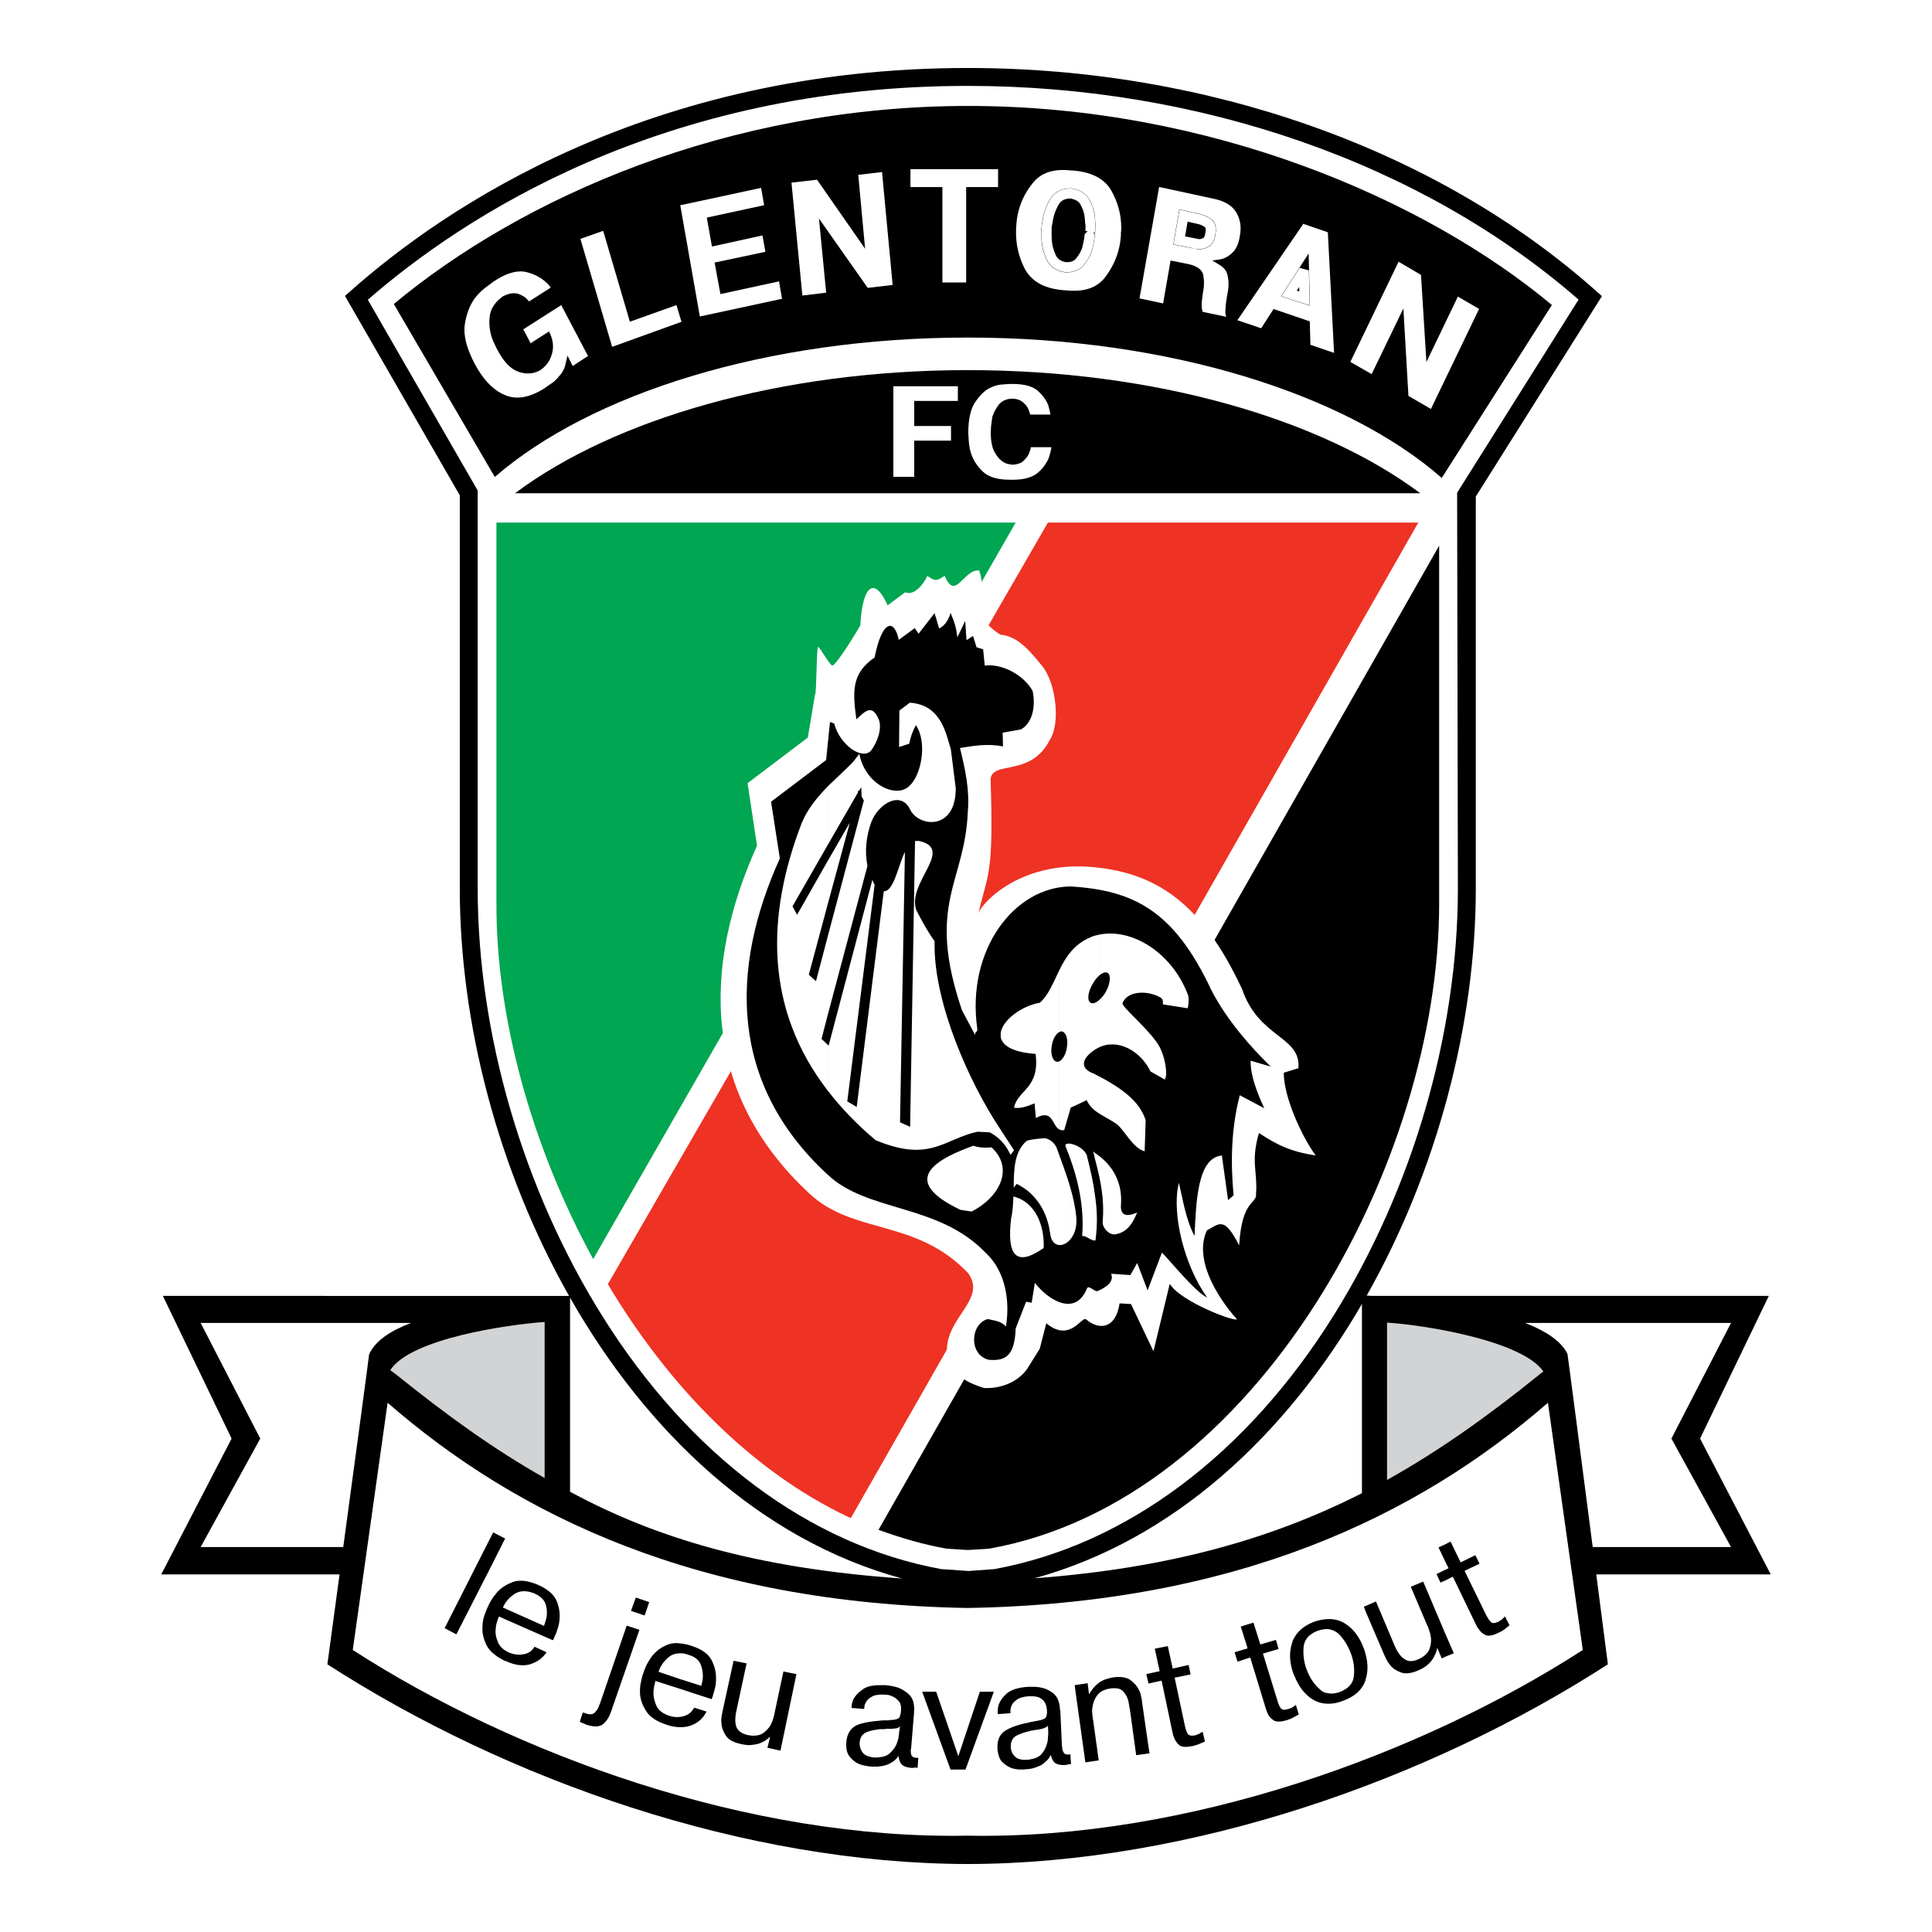 <?xml version="1.0" encoding="utf-8"?>
<!-- Generator: Adobe Illustrator 13.0.0, SVG Export Plug-In . SVG Version: 6.00 Build 14948)  -->
<!DOCTYPE svg PUBLIC "-//W3C//DTD SVG 1.0//EN" "http://www.w3.org/TR/2001/REC-SVG-20010904/DTD/svg10.dtd">
<svg version="1.0" id="Layer_1" xmlns="http://www.w3.org/2000/svg" xmlns:xlink="http://www.w3.org/1999/xlink" x="0px" y="0px"
	 width="192.756px" height="192.756px" viewBox="0 0 192.756 192.756" enable-background="new 0 0 192.756 192.756"
	 xml:space="preserve">
<g>
	<polygon fill-rule="evenodd" clip-rule="evenodd" fill="#FFFFFF" points="0,0 192.756,0 192.756,192.756 0,192.756 0,0 	"/>
	<path fill-rule="evenodd" clip-rule="evenodd" d="M176.669,157.08l-7.052-13.553l6.858-14.234h-39.627
		c-0.168-0.012-0.331-0.023-0.49-0.035c7.029-12.436,10.883-27.104,10.883-40.596c0-0.053,0-38.413,0-39.122
		c0.143-0.229,12.583-19.993,12.583-19.993l-0.565-0.503C143.365,14.897,120.512,6.783,96.557,6.783
		c-31.779,0-52.232,13.947-61.596,22.261l-0.544,0.483c0,0,11.223,19.486,11.457,19.892c0,0.472,0,39.193,0,39.246
		c0,13.503,3.86,28.185,10.901,40.628H16.249l6.857,14.234l-7.02,13.553h17.791c-0.684,5.049-1.215,8.969-1.215,8.969
		c17.94,11.572,41.632,19.891,63.895,19.924c22.229-0.033,45.923-8.352,63.863-19.924c0,0-0.507-3.918-1.162-8.969H176.669
		L176.669,157.08z M56.875,129.471c7.624,13.393,18.943,24.158,33.117,28.016c-14.719-1.021-24.728-4.117-33.117-8.656V129.471
		L56.875,129.471z M103.208,157.465c13.912-3.818,25.071-14.293,32.674-27.369v18.879
		C127.006,153.479,116.786,156.453,103.208,157.465L103.208,157.465z"/>
	<path fill-rule="evenodd" clip-rule="evenodd" fill="#FFFFFF" d="M96.557,8.57c23.24,0,45.393,7.771,60.938,21.323
		c-0.08,0.127-0.012,0.017-12.117,19.267c0,0,0.076,39.449,0.076,39.501c0,14.474-4.522,29.999-12.421,42.624
		c-8.695,13.896-20.711,22.867-33.837,25.266c-0.109,0.008-2.458,0.178-2.575,0.186c-0.118-0.008-2.591-0.18-2.704-0.186
		c-13.125-2.398-25.14-11.369-33.835-25.266c-7.897-12.625-12.421-28.15-12.421-42.622c0-0.052,0-39.723,0-39.723
		S37.389,31.107,36.698,29.907C46.099,21.719,65.95,8.57,96.557,8.57L96.557,8.57z"/>
	<path fill-rule="evenodd" clip-rule="evenodd" d="M94.444,154.514l2.112,0.129l2.112-0.129
		c26.78-4.746,44.948-38.645,44.916-64.352V54.444l-55.934,98.185C89.862,153.439,92.104,154.09,94.444,154.514L94.444,154.514z"/>
	<path fill-rule="evenodd" clip-rule="evenodd" fill="#EE3224" d="M141.504,52.137h-36.952l-43.908,75.986
		c6.012,10.074,14.268,18.654,24.083,23.27c0.065,0.033,0.098,0.033,0.163,0.064L141.504,52.137L141.504,52.137z"/>
	<path fill-rule="evenodd" clip-rule="evenodd" fill="#00A651" d="M101.334,52.137h-4.777H49.529v38.025
		c-0.032,11.311,3.478,24.148,9.653,35.459L101.334,52.137L101.334,52.137z"/>
	<path fill-rule="evenodd" clip-rule="evenodd" d="M141.7,49.212c-9.913-7.41-26.456-12.285-45.144-12.285
		s-35.263,4.875-45.175,12.285H141.7L141.7,49.212z"/>
	<path fill-rule="evenodd" clip-rule="evenodd" d="M154.829,30.427c-12.74-10.628-34.255-19.857-58.208-19.857
		s-44.558,9.133-57.33,19.76l10.075,17.258c9.587-8.32,27.17-13.91,47.19-13.91c20.085,0,37.765,5.656,47.288,14.008L154.829,30.427
		L154.829,30.427z"/>
	<path fill-rule="evenodd" clip-rule="evenodd" fill="#FFFFFF" d="M89.131,38.536c0,0.337,0,8.698,0,9.035c0.298,0,1.99,0,2.08,0
		c0-0.323,0-3.607,0-3.607s3.349,0,3.672,0c0-0.259,0-1.204,0-1.462c-0.323,0-3.672,0-3.672,0v-2.503c0,0,4.026,0,4.355,0
		c0-0.259,0-1.204,0-1.462c-0.338,0-6.256,0-6.256,0S89.22,38.536,89.131,38.536L89.131,38.536z"/>
	<path fill-rule="evenodd" clip-rule="evenodd" fill="#FFFFFF" d="M102.835,44.704c0,0-0.025,0.123-0.027,0.131
		c0,0-0.17,0.478-0.181,0.5c-0.126,0.221-0.29,0.43-0.526,0.665c-0.243,0.209-0.585,0.33-1.059,0.369l-0.327-0.049
		c0,0-0.098-0.021-0.099-0.021c-0.237-0.047-0.438-0.136-0.579-0.25c-0.298-0.187-0.578-0.513-0.811-0.945
		c-0.252-0.467-0.379-1.129-0.379-1.969c0,0,0.033-0.613,0.033-0.618l0,0l0,0l0.115-0.856c0,0,0.018-0.089,0.023-0.11
		c0.13-0.391,0.329-0.769,0.615-1.16c0.301-0.375,0.736-0.584,1.309-0.619c0.462,0,0.84,0.124,1.124,0.368
		c0.263,0.224,0.433,0.441,0.531,0.673c0,0,0.14,0.381,0.141,0.381c0,0,0.036,0.164,0.038,0.17c0.247,0,1.95,0,2.024,0v-0.001
		c0,0-0.062-0.349-0.069-0.376c0,0-0.151-0.574-0.151-0.578c-0.216-0.526-0.583-1.018-1.086-1.458
		c-0.517-0.426-1.343-0.642-2.453-0.642h-0.357c0,0-0.816,0.062-0.83,0.064c-0.354,0.029-0.715,0.144-1.167,0.37
		c-0.491,0.26-0.959,0.729-1.427,1.433c-0.44,0.691-0.655,1.691-0.655,3.056l0.055,0.825l0.01,0.102
		c0.037,0.407,0.108,0.766,0.219,1.097c0.225,0.675,0.613,1.268,1.188,1.812c0.56,0.529,1.458,0.796,2.672,0.796h0.358
		c1.064,0,1.89-0.238,2.449-0.703c0.479-0.419,0.865-0.95,1.083-1.475l0.098-0.341c0,0,0.092-0.321,0.093-0.318
		c0-0.001,0.036-0.229,0.065-0.412c-0.338,0-1.945,0-2.046,0C102.843,44.653,102.835,44.704,102.835,44.704L102.835,44.704z"/>
	<path fill="none" stroke="#FFFFFF" stroke-width="1" stroke-miterlimit="2.613" d="M119.542,21.84
		c0,0-1.075-0.243-1.456-0.33c-0.07,0.405-0.363,2.09-0.43,2.47c0.372,0.073,1.571,0.309,1.571,0.309l0.037,0.01
		c0,0,0.036,0.016,0.036,0.017c0.003,0,0.039,0,0.039,0l0.181,0.031c0,0,0.007,0.002,0.009,0.003
		c0.268,0.027,0.508-0.026,0.776-0.174c0.209-0.093,0.355-0.357,0.437-0.788c0.034-0.172,0.051-0.329,0.051-0.467
		c0-0.288-0.073-0.499-0.219-0.612C120.281,22.076,119.964,21.931,119.542,21.84L119.542,21.84z M108.713,21.584
		c-0.06-0.51-0.238-1.025-0.517-1.489c-0.245-0.41-0.688-0.667-1.314-0.784c-0.739-0.028-1.312,0.245-1.652,0.784
		c-0.383,0.639-0.622,1.326-0.712,2.043l-0.01,0.041l-0.026,0.13c0,0-0.031,0.162-0.034,0.177c-0.009,0.082-0.039,0.353-0.039,0.353
		l0.013-0.083v0.422l-0.007,0.063c0,0,0.002,0.309,0.007,0.359c0,0.693,0.146,1.369,0.435,2.011c0.251,0.585,0.726,0.927,1.45,1.045
		c0.617,0.024,1.063-0.135,1.396-0.494c0.356-0.422,0.62-0.885,0.762-1.337l0.186-0.864c0,0,0.096-0.767,0.096-0.752
		c0.001-0.002,0.032-0.747,0.032-0.747l-0.055-0.795L108.713,21.584L108.713,21.584z M128.613,29.276
		c0.383,0.124,1.13,0.366,1.539,0.498c-0.011-0.464-0.044-1.856-0.067-2.785C129.585,27.766,128.846,28.914,128.613,29.276
		L128.613,29.276z"/>
	<path fill-rule="evenodd" clip-rule="evenodd" fill="#FFFFFF" d="M71.877,29.34l-0.582-3.146c0,0,4.624-0.978,5.071-1.072
		c-0.061-0.334-0.232-1.278-0.297-1.632c-0.473,0.104-5.038,1.105-5.038,1.105l-0.514-2.886c0,0,5.274-1.139,5.721-1.235
		c-0.059-0.337-0.238-1.367-0.301-1.73c-0.495,0.107-7.908,1.701-7.908,1.701s-0.084,0.013-0.16,0.025
		c0.086,0.488,1.867,10.611,1.955,11.107c0.495-0.107,8.039-1.733,8.039-1.733s0.085-0.013,0.161-0.025
		c-0.061-0.354-0.237-1.384-0.3-1.747C77.24,28.178,71.877,29.34,71.877,29.34L71.877,29.34z"/>
	<path fill-rule="evenodd" clip-rule="evenodd" fill="#FFFFFF" d="M62.844,32.097c0,0-2.519-8.57-2.665-9.068
		c-0.412,0.146-2.119,0.754-2.119,0.754s-0.08,0.027-0.152,0.051c0.132,0.45,3.021,10.277,3.166,10.771
		c0.482-0.174,6.767-2.443,6.767-2.443s0.08-0.026,0.151-0.05c-0.099-0.33-0.394-1.318-0.5-1.673
		C67.033,30.604,62.844,32.097,62.844,32.097L62.844,32.097z"/>
	<path fill-rule="evenodd" clip-rule="evenodd" fill="#FFFFFF" d="M85.787,17.426c0,0-0.084,0.007-0.16,0.012
		c0.045,0.485,0.685,7.381,0.685,7.381s-4.626-6.644-4.797-6.889c-0.272,0.031-2.391,0.275-2.391,0.275s-0.084,0.006-0.158,0.012
		c0.047,0.493,1.039,10.774,1.086,11.269c0.42-0.05,2.167-0.26,2.167-0.26s0.105-0.015,0.209-0.03
		c-0.045-0.458-0.721-7.396-0.721-7.396s4.694,6.677,4.865,6.92c0.271-0.032,2.336-0.273,2.336-0.273s0.079-0.013,0.151-0.025
		c-0.043-0.452-1.011-10.763-1.058-11.259C87.581,17.213,85.787,17.426,85.787,17.426L85.787,17.426z"/>
	<path fill-rule="evenodd" clip-rule="evenodd" fill="#FFFFFF" d="M52.211,32.858c0.148,0.281,0.56,1.064,0.731,1.389
		c0.36-0.231,1.836-1.18,1.836-1.18l0.123,0.277c0.291,0.654,0.35,1.303,0.177,1.927c-0.182,0.69-0.555,1.227-1.162,1.654
		c-0.677,0.392-1.428,0.442-2.234,0.149c-0.769-0.279-1.473-1.032-2.094-2.241l-0.074-0.144c0,0-0.25-0.538-0.251-0.539
		c-0.133-0.266-0.241-0.579-0.313-0.901c-0.084-0.361-0.127-0.727-0.127-1.097c0-0.255,0.021-0.512,0.062-0.771
		c0.145-0.691,0.538-1.256,1.269-1.801c0.558-0.298,1.074-0.395,1.511-0.275c0.331,0.12,0.743,0.302,0.997,0.641l-0.091-0.076
		l0.187,0.162c0,0,0.021,0.025,0.033,0.038c0.353-0.225,2.012-1.283,2.012-1.283s0.074-0.053,0.14-0.101
		c-0.017-0.026-0.033-0.055-0.033-0.055l-0.005-0.006c0,0-0.1-0.126-0.113-0.141c-0.532-0.621-1.266-1.064-2.179-1.316
		c-0.868-0.24-1.893,0.002-3.042,0.716l-0.359,0.229l-0.883,0.663c-0.37,0.303-0.706,0.649-0.99,1.018
		c-0.501,0.735-0.817,1.582-0.965,2.588c-0.153,1.045,0.166,2.337,0.949,3.84c0.842,1.621,1.869,2.696,3.055,3.195
		c1.15,0.484,2.432,0.267,3.906-0.653l0.394-0.282l0.399-0.267c0,0,0.167-0.123,0.168-0.123c0.121-0.101,0.355-0.313,0.6-0.634
		c0.137-0.137,0.252-0.307,0.38-0.562c0.113-0.198,0.172-0.438,0.232-0.708l0.159-0.715c0,0,0.428,0.857,0.522,1.044
		c0.351-0.229,1.359-0.887,1.359-0.887s0.088-0.052,0.175-0.102c-0.204-0.387-2.447-4.65-2.677-5.087
		C55.576,30.708,52.287,32.809,52.211,32.858L52.211,32.858z"/>
	<path fill-rule="evenodd" clip-rule="evenodd" fill="#FFFFFF" d="M130.263,22.415c0,0-0.116-0.045-0.229-0.088
		c-0.219,0.318-6.221,9.096-6.581,9.622c0.492,0.166,2.177,0.734,2.177,0.734s0.1,0.033,0.199,0.066
		c0.181-0.282,1.235-1.918,1.235-1.918l3.613,1.229c0,0,0.057,2.033,0.064,2.34c0.296,0.101,2.292,0.784,2.292,0.784
		s0.05,0.015,0.067,0.021c-0.036-0.689-0.604-11.7-0.622-12.031C132.191,23.075,130.263,22.415,130.263,22.415L130.263,22.415z
		 M127.81,29.562l2.296-3.566l0.458-0.711l0.127,5.21L127.81,29.562L127.81,29.562z"/>
	<path fill-rule="evenodd" clip-rule="evenodd" fill="#FFFFFF" d="M122.361,31.759c0,0,0.008,0.04,0.013,0.067
		c-0.008-0.02-0.005-0.044-0.011-0.064L122.361,31.759L122.361,31.759z"/>
	<path fill-rule="evenodd" clip-rule="evenodd" fill="#FFFFFF" d="M121.617,26.396l-0.668-0.409l0.759-0.108
		c0.412-0.058,0.813-0.266,1.199-0.622c0.405-0.346,0.67-0.917,0.792-1.705c0.051-0.262,0.076-0.514,0.076-0.758
		c0-0.599-0.154-1.145-0.463-1.652c-0.42-0.66-1.173-1.102-2.24-1.316l-5.269-1.138c0,0-0.083-0.019-0.156-0.036
		c-0.089,0.503-1.875,10.656-1.957,11.118c0.397,0.084,2.196,0.468,2.196,0.468s0.084,0.019,0.156,0.036
		c0.082-0.475,0.746-4.282,0.746-4.282l1.726,0.345c0.896,0.187,1.412,0.548,1.537,1.093c0.035,0.231,0.07,0.513,0.07,0.828
		c0,0.175-0.012,0.361-0.038,0.554c-0.128,0.764-0.192,1.306-0.192,1.615c0,0.3,0.038,0.512,0.103,0.686
		c0.258,0.055,2.341,0.494,2.342,0.494c-0.037-0.158-0.085-0.314-0.085-0.482c0-0.081,0.005-0.162,0.014-0.243
		c0-0.275,0.048-0.691,0.162-1.397c0-0.038,0.024-0.047,0.032-0.077c0-0.019,0-0.086,0-0.086l0.004-0.04c0,0,0.06-0.327,0.065-0.36
		c0.005-0.053,0.015-0.156,0.015-0.156s0.014-0.125,0.015-0.143c0.007-0.108,0.011-0.213,0.011-0.314
		c0-0.345-0.042-0.65-0.131-0.962C122.323,26.949,122.062,26.647,121.617,26.396L121.617,26.396z M120.538,24.642
		c-0.342,0.189-0.689,0.264-1.037,0.228l-0.127-0.023c0,0-0.039-0.01-0.034-0.01l-0.278-0.06l0.064,0.022l-2.069-0.407l0.563-3.241
		l0.047-0.269l1.987,0.45c0.495,0.106,0.891,0.288,1.242,0.569c0.266,0.206,0.543,0.649,0.356,1.585
		C121.139,24.094,120.892,24.486,120.538,24.642L120.538,24.642z"/>
	<path fill-rule="evenodd" clip-rule="evenodd" fill="#FFFFFF" d="M90.836,16.875c0,0.357,0,1.43,0,1.787c0.438,0,3.186,0,3.186,0
		s0,9.031,0,9.523c0.416,0,2.295,0,2.372,0c0-0.492,0-9.523,0-9.523s2.747,0,3.185,0c0-0.357,0-1.43,0-1.787c-0.49,0-8.58,0-8.58,0
		S90.914,16.875,90.836,16.875L90.836,16.875z"/>
	<path fill-rule="evenodd" clip-rule="evenodd" fill="#FFFFFF" d="M145.452,29.591c-0.224,0.465-3.138,6.527-3.138,6.527
		s-0.524-8.423-0.541-8.69c-0.213-0.125-2.168-1.274-2.237-1.314c-0.227,0.473-4.613,9.586-4.811,9.994
		c0.345,0.197,2.011,1.153,2.011,1.153s0.063,0.04,0.11,0.07c0.233-0.48,3.169-6.553,3.169-6.553s0.49,8.455,0.505,8.724
		c0.217,0.125,2.132,1.235,2.132,1.235s0.062,0.041,0.109,0.07c0.236-0.49,4.612-9.58,4.807-9.984
		C147.229,30.625,145.521,29.631,145.452,29.591L145.452,29.591z"/>
	<path fill-rule="evenodd" clip-rule="evenodd" fill="#FFFFFF" d="M107.296,17.036l-0.464-0.033
		c-1.731-0.186-2.975,0.229-3.801,1.271c-0.856,1.046-1.384,2.249-1.581,3.622l-0.019,0.243l-0.014,0.083
		c0,0-0.019,0.243-0.02,0.264c-0.02,0.243-0.029,0.482-0.029,0.719c0,1.255,0.278,2.426,0.845,3.56
		c0.667,1.271,1.876,1.98,3.696,2.169c0.012,0.001,0.424,0.033,0.424,0.033c1.797,0.186,3.072-0.229,3.894-1.264
		c0.854-1.117,1.358-2.3,1.539-3.58l0.02-0.189l0.014-0.103l0.023-0.239c0,0,0.008-0.056,0.008-0.054v-0.325l0.013-0.071
		c0,0,0.021-0.222,0.021-0.228c0.001-0.06,0.002-0.121,0.002-0.18c0-1.296-0.328-2.535-0.977-3.686
		C110.253,17.897,109.041,17.22,107.296,17.036L107.296,17.036z M109.278,22.903c0,0-0.014,0.309-0.017,0.346l-0.097,0.772
		c0,0-0.204,0.956-0.205,0.959c-0.162,0.52-0.461,1.046-0.87,1.528c-0.447,0.486-1.045,0.705-1.828,0.668h-0.014l-0.015-0.002
		c-0.908-0.145-1.532-0.602-1.854-1.353c-0.318-0.705-0.479-1.452-0.473-2.168l0.002-0.537l-0.008,0.063v-0.422l0.013-0.072
		l0.021-0.253l0.005-0.049l0.028-0.151c0,0,0.033-0.152,0.04-0.186c-0.001,0.01-0.006,0.019-0.006,0.029l0.008-0.038
		c0.102-0.776,0.36-1.52,0.777-2.214c0.442-0.7,1.192-1.066,2.151-1.028c0.809,0.147,1.381,0.495,1.703,1.033
		c0.316,0.526,0.52,1.113,0.589,1.7l0.009,0.088l0.058,0.848L109.278,22.903L109.278,22.903z"/>
	<path fill-rule="evenodd" clip-rule="evenodd" fill="#FFFFFF" d="M41.006,131.99H20.019l5.947,11.537l-5.947,10.822h14.228
		c1.183-8.742,2.593-19.193,2.575-19.207C37.403,133.785,38.967,132.766,41.006,131.99L41.006,131.99z"/>
	<path fill-rule="evenodd" clip-rule="evenodd" fill="#FFFFFF" d="M166.757,143.527l5.947-11.537H152.16
		c2.021,0.785,3.588,1.789,4.224,3.078c0.015-0.012,1.381,10.5,2.521,19.281h13.8L166.757,143.527L166.757,143.527z"/>
	<path fill-rule="evenodd" clip-rule="evenodd" fill="#D1D3D4" d="M138.385,147.654v-15.697c3.704,0.229,13.455,1.789,15.6,4.875
		c-0.26,0.195-0.487,0.357-0.585,0.455C148.524,141.219,143.682,144.697,138.385,147.654L138.385,147.654z"/>
	<path fill-rule="evenodd" clip-rule="evenodd" fill="#FFFFFF" d="M35.196,164.619c16.12,10.4,39.455,18.949,61.36,18.525
		c21.873,0.424,45.24-8.125,61.36-18.525l-3.478-24.666c-13.032,11.342-31.104,20.02-57.883,20.475
		c-26.812-0.455-44.851-9.133-57.883-20.475L35.196,164.619L35.196,164.619z"/>
	<path fill-rule="evenodd" clip-rule="evenodd" d="M144.169,165.303v-2.373l0.878,2.016L144.169,165.303L144.169,165.303z
		 M144.169,157.697l0.78-0.391l2.275,4.713c0.032,0.066,0.098,0.164,0.13,0.26c0.032,0.066,0.098,0.162,0.162,0.229
		c0.163,0.26,0.391,0.486,0.683,0.617c0.293,0.131,0.715,0.064,1.235-0.195c0.064-0.031,0.13-0.031,0.194-0.098
		c0.065-0.031,0.13-0.064,0.163-0.064c0.162-0.098,0.292-0.195,0.422-0.293c0.131-0.098,0.261-0.227,0.391-0.324l-0.455-0.877
		c-0.032,0.031-0.098,0.098-0.162,0.162c-0.065,0.064-0.098,0.098-0.163,0.162c-0.065,0.033-0.13,0.064-0.162,0.098
		c-0.065,0.031-0.098,0.064-0.163,0.098c-0.357,0.162-0.585,0.195-0.747,0.031c-0.163-0.129-0.292-0.355-0.455-0.648l-2.177-4.453
		l1.494-0.715l-0.422-0.846l-1.463,0.715l-1.008-2.078l-0.553,0.291v1.656l0.357,0.717l-0.357,0.162V157.697L144.169,157.697z
		 M144.169,154.09v1.656l-0.649-1.363L144.169,154.09L144.169,154.09z M144.169,156.625v1.072l-0.455,0.195l-0.39-0.846
		L144.169,156.625L144.169,156.625z M144.169,162.93l-2.177-5.135l-1.235,0.52l1.658,3.9c0.032,0,0.032,0,0.032,0.033
		c0.032,0.098,0.097,0.26,0.162,0.486c0.098,0.229,0.13,0.455,0.162,0.748c0.032,0.357-0.032,0.748-0.194,1.137
		c-0.162,0.359-0.521,0.684-1.105,0.943c-0.553,0.227-0.975,0.227-1.332-0.031c-0.391-0.229-0.715-0.684-1.008-1.367l-1.853-4.387
		l-1.04,0.455v0.521l1.853,4.32c0.064,0.131,0.131,0.293,0.228,0.488c0.098,0.195,0.228,0.391,0.391,0.586
		c0.259,0.324,0.616,0.553,1.072,0.715c0.422,0.162,1.007,0.098,1.689-0.195c0.163-0.066,0.357-0.164,0.585-0.293
		c0.26-0.162,0.487-0.357,0.715-0.617c0.131-0.162,0.26-0.357,0.358-0.586c0.129-0.193,0.194-0.455,0.259-0.715h0.033l0.423,1.008
		l0.324-0.162V162.93L144.169,162.93z M136.239,167.578v-2.568C136.499,165.953,136.499,166.797,136.239,167.578L136.239,167.578z
		 M136.239,160.232v0.521l-0.162-0.457L136.239,160.232L136.239,160.232z M136.239,165.01v2.568c0,0.033,0,0.033,0,0.064
		c-0.325,0.943-1.072,1.625-2.242,2.047c-0.487,0.195-0.976,0.293-1.431,0.293v-1.039c0.325,0.064,0.716,0,1.105-0.131
		c0.845-0.326,1.333-0.846,1.397-1.561c0.098-0.748,0-1.463-0.261-2.209c0-0.033,0-0.033-0.031-0.064v-0.033c0,0,0,0,0-0.033
		c-0.033,0-0.033-0.031-0.033-0.031c-0.293-0.748-0.682-1.365-1.202-1.887c-0.293-0.26-0.618-0.389-0.976-0.453v-1.008
		c0.586,0,1.105,0.129,1.593,0.422c0.846,0.52,1.495,1.365,1.918,2.535C136.142,164.652,136.207,164.848,136.239,165.01
		L136.239,165.01z M132.566,161.533v1.008c-0.324-0.033-0.715,0.031-1.104,0.162c-0.846,0.324-1.3,0.846-1.397,1.561
		c-0.065,0.715,0,1.463,0.26,2.209c0.032,0.031,0.032,0.031,0.032,0.064c0,0,0,0,0,0.033c0,0,0,0,0.032,0.031v0.033
		c0.293,0.748,0.684,1.365,1.235,1.852c0.261,0.295,0.585,0.424,0.942,0.457v1.039c-0.585,0-1.104-0.129-1.593-0.422
		c-0.779-0.488-1.396-1.268-1.819-2.342v-3.865c0.391-0.684,1.04-1.203,1.982-1.561
		C131.624,161.631,132.112,161.533,132.566,161.533L132.566,161.533z M129.154,171.283v-1.072c0.032-0.033,0.098-0.066,0.13-0.131
		l0.293,0.975C129.447,171.119,129.284,171.219,129.154,171.283L129.154,171.283z M129.154,163.354v3.865
		c-0.033-0.064-0.065-0.129-0.098-0.193c-0.422-1.17-0.455-2.209-0.13-3.152C128.959,163.678,129.057,163.516,129.154,163.354
		L129.154,163.354z M129.154,170.211c-0.033,0-0.033,0-0.065,0.031c-0.064,0.033-0.13,0.098-0.194,0.131
		c-0.065,0.031-0.131,0.064-0.163,0.064c-0.064,0.033-0.13,0.066-0.194,0.066c-0.357,0.129-0.618,0.096-0.748-0.066
		s-0.228-0.389-0.324-0.715l-1.463-4.744l1.56-0.455l-0.26-0.91l-1.56,0.455l-0.683-2.178l-1.268,0.389l0.683,2.178l-1.3,0.391
		l0.292,0.941l1.268-0.422l1.527,5.006c0.032,0.098,0.064,0.193,0.098,0.293c0.033,0.098,0.064,0.162,0.098,0.26
		c0.13,0.293,0.324,0.52,0.617,0.715c0.26,0.162,0.683,0.162,1.235,0c0.064,0,0.13-0.033,0.194-0.066
		c0.064-0.031,0.131-0.031,0.195-0.064c0.163-0.064,0.293-0.129,0.455-0.227V170.211L129.154,170.211z M114.529,174.955v-1.072
		l0.162,1.039L114.529,174.955L114.529,174.955z M114.529,167.707l0.064,0.26l1.301-0.291l1.072,5.102
		c0.032,0.098,0.065,0.195,0.065,0.293c0.032,0.098,0.064,0.195,0.097,0.26c0.098,0.326,0.293,0.553,0.521,0.781
		c0.26,0.193,0.683,0.227,1.268,0.096c0.065,0,0.13,0,0.194-0.033c0.065-0.031,0.131-0.031,0.195-0.062
		c0.163-0.033,0.293-0.098,0.455-0.164c0.162-0.064,0.293-0.129,0.455-0.195l-0.228-0.975c-0.032,0.033-0.098,0.064-0.194,0.098
		c-0.066,0.064-0.131,0.098-0.195,0.129c-0.065,0.033-0.13,0.033-0.195,0.066c-0.064,0.033-0.098,0.033-0.162,0.064
		c-0.391,0.064-0.617,0.033-0.748-0.162c-0.097-0.162-0.195-0.422-0.26-0.715l-1.04-4.875l1.592-0.324l-0.194-0.943l-1.593,0.357
		l-0.487-2.242l-1.3,0.26l0.487,2.242l-1.17,0.26V167.707L114.529,167.707z M114.529,166.992v0.715l-0.163-0.682L114.529,166.992
		L114.529,166.992z M114.529,173.883l-0.585-4.062c0-0.162-0.032-0.357-0.098-0.553c-0.032-0.227-0.098-0.455-0.228-0.682
		c-0.162-0.357-0.455-0.684-0.845-0.975c-0.39-0.262-0.942-0.359-1.69-0.262c-0.585,0.098-1.072,0.262-1.462,0.553
		c-0.391,0.293-0.716,0.684-0.942,1.105h-0.033l-0.13-1.072l-1.3,0.195l1.072,7.701l1.333-0.195l-0.585-4.191
		c-0.033-0.098-0.033-0.293-0.065-0.52c-0.032-0.26,0-0.521,0.065-0.812c0.064-0.357,0.228-0.717,0.487-1.041
		s0.683-0.52,1.268-0.617c0.553-0.064,0.942,0,1.202,0.227c0.228,0.229,0.423,0.521,0.521,0.814
		c0.032,0.129,0.097,0.291,0.097,0.422c0.033,0.162,0.065,0.293,0.065,0.391c0,0.031,0,0.031,0,0.064c0.032,0,0.032,0,0.032,0.031
		l0.65,4.713l1.17-0.162V173.883L114.529,173.883z M102.731,176.482v-0.941c0.487-0.066,0.878-0.229,1.138-0.488
		c0.26-0.293,0.455-0.617,0.553-0.975c0.098-0.26,0.13-0.488,0.13-0.715c0.032-0.229,0.032-0.424,0.032-0.521l-0.032-0.682
		c-0.065,0.098-0.13,0.162-0.261,0.195c-0.097,0.064-0.228,0.098-0.455,0.162c-0.064,0-0.097,0-0.129,0
		c0,0.033-0.032,0.033-0.098,0.033c-0.033,0-0.098,0.031-0.13,0.031s-0.098,0-0.131,0c-0.097,0.033-0.194,0.033-0.292,0.066
		c-0.064,0-0.163,0.031-0.26,0.031c0,0-0.032,0.033-0.065,0.033v-0.877c0.098-0.033,0.228-0.066,0.357-0.066
		c0.065-0.031,0.163-0.031,0.229-0.064c0.064,0,0.162,0,0.227-0.033c0.391-0.064,0.618-0.162,0.747-0.26
		c0.131-0.129,0.195-0.389,0.163-0.812c-0.032-0.422-0.163-0.715-0.325-0.91c-0.194-0.193-0.39-0.324-0.617-0.389
		c-0.194-0.033-0.357-0.066-0.487-0.066c-0.131,0-0.228,0-0.293,0v-0.941c0.13,0,0.228,0,0.357,0c0.163,0,0.358,0,0.521,0.033
		c0.52,0.064,0.942,0.227,1.397,0.553c0.455,0.324,0.715,0.877,0.747,1.688c0,0,0,0.033,0.032,0.033l0.163,3.607c0,0,0,0,0,0.033
		c0.032,0,0.032,0,0.032,0c0,0.033,0,0.098,0,0.131c0,0.031,0,0.096,0,0.129c0.032,0.131,0.098,0.293,0.163,0.391
		c0.098,0.129,0.227,0.162,0.487,0.162h0.032c0.032-0.033,0.032-0.033,0.065-0.033c0,0,0,0,0.032,0c0.033,0,0.033,0,0.033,0
		l0.064,0.975c-0.098,0.033-0.195,0.033-0.261,0.033h-0.032c-0.064,0.033-0.13,0.033-0.195,0.064c-0.032,0-0.064,0-0.097,0
		c-0.391,0.033-0.715-0.031-0.942-0.162c-0.228-0.129-0.391-0.422-0.487-0.844c-0.131,0.26-0.293,0.486-0.488,0.648
		c-0.194,0.162-0.357,0.326-0.585,0.424c-0.292,0.131-0.553,0.227-0.845,0.293C102.861,176.451,102.797,176.482,102.731,176.482
		L102.731,176.482z M102.731,168.293v0.941c-0.032,0-0.032,0-0.064,0c-0.553,0.033-0.976,0.162-1.235,0.359
		c-0.26,0.193-0.455,0.389-0.521,0.617c-0.064,0.129-0.064,0.26-0.097,0.355c0,0.131,0,0.229,0,0.293c0,0.033,0,0.033,0,0.033
		c0,0.033,0,0.033,0,0.033l-1.269,0.098c0-0.131,0-0.26,0-0.391c0-0.162,0.033-0.293,0.065-0.455c0.13-0.422,0.39-0.812,0.813-1.203
		c0.454-0.389,1.169-0.617,2.177-0.682C102.667,168.293,102.699,168.293,102.731,168.293L102.731,168.293z M102.731,171.836v0.877
		c-0.487,0.098-0.909,0.26-1.332,0.455c-0.391,0.229-0.585,0.617-0.553,1.17c0,0.033,0,0.064,0,0.098
		c0,0.031,0.032,0.064,0.032,0.098c0.032,0.293,0.196,0.553,0.455,0.779c0.228,0.195,0.617,0.293,1.138,0.26
		c0.065,0,0.162,0,0.26-0.031v0.941c-0.162,0.033-0.293,0.033-0.357,0.033c-0.13,0.031-0.292,0.031-0.552,0.031
		c-0.229,0-0.456-0.031-0.747-0.096c-0.358-0.1-0.684-0.293-1.008-0.586c-0.326-0.26-0.488-0.748-0.554-1.398
		c-0.032-0.877,0.228-1.494,0.878-1.852C100.943,172.289,101.725,172.029,102.731,171.836L102.731,171.836z M87.782,176.223v-0.91
		c0.357-0.033,0.65-0.131,0.877-0.293c0.325-0.26,0.585-0.584,0.747-0.908c0.098-0.229,0.163-0.455,0.228-0.684
		c0.032-0.229,0.065-0.391,0.065-0.52l0.097-0.65c-0.097,0.064-0.195,0.131-0.292,0.162c-0.13,0.033-0.292,0.033-0.521,0.064
		c-0.064,0-0.097,0-0.129,0c0,0-0.065,0-0.098,0c-0.032,0-0.097,0-0.13,0c-0.065,0-0.097,0-0.163,0c-0.065,0-0.162,0.033-0.26,0.033
		c-0.097,0-0.163,0-0.26,0c-0.065,0-0.13,0-0.162,0v-0.846c0.162-0.031,0.357-0.031,0.553-0.031c0.097,0,0.163,0,0.26,0
		c0.065,0,0.13,0,0.195-0.033c0.39,0,0.682-0.064,0.845-0.162c0.13-0.064,0.228-0.357,0.26-0.779
		c0.033-0.424-0.032-0.715-0.228-0.943c-0.162-0.195-0.357-0.357-0.585-0.455c-0.162-0.064-0.292-0.131-0.455-0.162
		c-0.129,0-0.26-0.033-0.325-0.033c-0.195,0-0.358,0-0.52,0v-0.941c0.162,0,0.357,0,0.585,0c0.163,0.033,0.292,0.033,0.488,0.064
		c0.162,0.033,0.325,0.064,0.487,0.098c0.487,0.129,0.942,0.389,1.333,0.748c0.422,0.389,0.585,0.975,0.52,1.787
		c0,0.031,0,0.031,0,0.064l-0.292,3.574c0,0.033-0.032,0.033-0.032,0.033c0,0.033,0,0.098,0,0.131c0,0.031,0,0.064,0,0.129
		c0,0.131,0.032,0.293,0.097,0.422c0.065,0.098,0.228,0.195,0.456,0.195h0.032c0.032,0,0.032,0,0.065,0h0.032
		c0.033,0,0.033,0,0.065,0l-0.065,1.008c-0.129-0.033-0.227-0.033-0.292-0.033h-0.033c-0.065,0.033-0.13,0.033-0.195,0.033
		c-0.033,0-0.065,0-0.098,0c-0.39-0.033-0.715-0.129-0.91-0.293c-0.228-0.195-0.325-0.486-0.39-0.91
		c-0.13,0.229-0.325,0.424-0.553,0.586c-0.227,0.129-0.422,0.26-0.65,0.324C88.204,176.158,87.977,176.223,87.782,176.223
		L87.782,176.223z M97.76,168.781h1.397l-2.828,7.766h-1.495l-2.828-7.766h1.397l2.21,6.434L97.76,168.781L97.76,168.781z
		 M87.782,168.131v0.941c-0.325,0.033-0.585,0.064-0.78,0.195c-0.292,0.162-0.487,0.326-0.584,0.52
		c-0.065,0.131-0.13,0.262-0.163,0.357c0,0.131-0.033,0.229-0.033,0.293v0.033v0.033l-1.268-0.1c0-0.129,0.033-0.26,0.033-0.389
		c0.033-0.131,0.097-0.293,0.13-0.422c0.195-0.391,0.52-0.748,1.007-1.074C86.482,168.26,87.034,168.131,87.782,168.131
		L87.782,168.131z M87.782,171.672v0.846c-0.455,0.064-0.91,0.131-1.3,0.293c-0.423,0.162-0.683,0.52-0.715,1.072
		c0,0.031,0,0.064,0,0.098s0,0.064,0,0.064c0.033,0.326,0.13,0.586,0.325,0.846c0.228,0.26,0.584,0.389,1.105,0.455
		c0.195,0,0.39,0,0.585-0.033v0.91c-0.098,0.033-0.163,0.033-0.228,0.033c-0.292,0-0.455,0-0.585,0s-0.293-0.033-0.52-0.066
		c-0.228-0.031-0.488-0.098-0.748-0.195c-0.325-0.129-0.65-0.389-0.91-0.715c-0.292-0.324-0.39-0.812-0.357-1.43
		c0.065-0.91,0.455-1.461,1.105-1.754C86.124,171.867,86.872,171.738,87.782,171.672L87.782,171.672z M67.924,172.322v-1.039
		c0.097,0,0.195-0.033,0.292-0.064c0.487-0.131,0.812-0.424,1.04-0.846l1.235,0.391c-0.325,0.648-0.812,1.104-1.495,1.363
		C68.672,172.258,68.314,172.322,67.924,172.322L67.924,172.322z M67.924,168.52v-0.975l2.047,0.65
		c0.032-0.098,0.032-0.195,0.065-0.293c0.033-0.129,0.065-0.227,0.065-0.357c0.065-0.455,0-0.943-0.163-1.396
		c-0.162-0.488-0.552-0.846-1.234-1.041c-0.26-0.098-0.553-0.162-0.78-0.162v-0.975c0.325,0.031,0.65,0.098,1.04,0.227
		c1.04,0.326,1.722,0.812,2.047,1.463c0.325,0.65,0.455,1.301,0.422,1.951c0,0.26-0.032,0.553-0.097,0.811
		c-0.065,0.229-0.13,0.488-0.195,0.684c-0.032,0.098-0.032,0.162-0.065,0.227s-0.065,0.131-0.065,0.195L67.924,168.52L67.924,168.52
		z M76.569,174.371l0.26-1.074h-0.033c-0.195,0.195-0.422,0.359-0.618,0.455c-0.227,0.131-0.422,0.195-0.649,0.262
		c-0.325,0.064-0.618,0.098-0.91,0.098c-0.292-0.033-0.52-0.066-0.65-0.098c-0.748-0.164-1.268-0.424-1.528-0.814
		c-0.26-0.389-0.423-0.779-0.455-1.201c-0.032-0.229-0.032-0.488,0-0.684c0.032-0.227,0.065-0.422,0.098-0.551l1.105-5.07l1.3,0.26
		l-1.007,4.68c-0.163,0.715-0.163,1.301,0,1.689c0.163,0.391,0.552,0.65,1.105,0.781c0.617,0.129,1.104,0.064,1.462-0.131
		c0.358-0.229,0.618-0.52,0.812-0.812c0.13-0.26,0.228-0.488,0.293-0.715c0.065-0.227,0.098-0.391,0.129-0.52c0,0,0,0,0-0.033
		l0.878-4.127l1.3,0.26l-1.593,7.637L76.569,174.371L76.569,174.371z M50.406,153.506l-0.13,0.227v-0.293L50.406,153.506
		L50.406,153.506z M67.924,163.971v0.975c-0.456,0-0.845,0.098-1.17,0.357c-0.488,0.391-0.845,0.877-1.041,1.463v0.031l2.21,0.748
		v0.975l-2.536-0.812c-0.032,0.164-0.064,0.326-0.129,0.553c-0.033,0.227-0.065,0.455-0.065,0.684c0,0.422,0.13,0.877,0.325,1.299
		c0.227,0.424,0.65,0.748,1.268,0.943c0.39,0.129,0.748,0.162,1.138,0.098v1.039c-0.423,0-0.878-0.064-1.365-0.227
		c-1.007-0.326-1.723-0.781-2.08-1.365c-0.357-0.553-0.585-1.137-0.618-1.689c-0.032-0.488,0-0.877,0.097-1.268
		c0.065-0.357,0.13-0.619,0.196-0.748c0.065-0.229,0.162-0.488,0.292-0.779c0.13-0.293,0.292-0.553,0.487-0.846
		c0.357-0.52,0.845-0.943,1.495-1.236C66.852,163.971,67.339,163.873,67.924,163.971L67.924,163.971z M50.276,165.66v-1.072
		c0.163,0.098,0.326,0.195,0.52,0.293c0.488,0.193,0.942,0.26,1.43,0.162c0.487-0.064,0.845-0.326,1.105-0.748l1.202,0.553
		c-0.39,0.586-0.942,0.975-1.657,1.201c-0.683,0.197-1.495,0.1-2.405-0.322C50.406,165.727,50.341,165.693,50.276,165.66
		L50.276,165.66z M50.276,161.5v-1.072l3.997,1.787c0.033-0.098,0.065-0.195,0.098-0.291c0.032-0.1,0.065-0.229,0.097-0.326
		c0.13-0.455,0.13-0.943,0-1.43c-0.097-0.488-0.487-0.877-1.104-1.17c-0.78-0.326-1.43-0.326-1.983,0
		c-0.455,0.293-0.845,0.682-1.105,1.17v-1.885c0.292-0.195,0.585-0.326,0.91-0.455c0.683-0.229,1.495-0.131,2.502,0.293
		c1.007,0.455,1.625,1.006,1.885,1.688c0.26,0.684,0.325,1.334,0.227,1.984c-0.032,0.26-0.097,0.52-0.194,0.779
		c-0.065,0.26-0.163,0.488-0.26,0.684c-0.033,0.064-0.065,0.162-0.098,0.227c-0.032,0.066-0.065,0.131-0.097,0.162L50.276,161.5
		L50.276,161.5z M63.796,162.605l-2.795,8.061c-0.195,0.617-0.487,1.072-0.845,1.363c-0.357,0.26-0.877,0.293-1.56,0.066
		c-0.033,0-0.098-0.033-0.13-0.033c-0.033-0.033-0.098-0.033-0.13-0.064c-0.033-0.033-0.098-0.033-0.13-0.064
		c-0.033,0-0.098-0.033-0.13-0.033c-0.033-0.033-0.098-0.064-0.13-0.064c-0.032-0.033-0.065-0.033-0.097-0.066l0.292-0.91
		c0.065,0,0.13,0.033,0.162,0.033c0.033,0.033,0.065,0.033,0.098,0.033c0.422,0.162,0.715,0.129,0.91-0.033
		c0.162-0.162,0.325-0.357,0.422-0.617c0-0.033,0.033-0.064,0.033-0.131c0.032-0.031,0.032-0.064,0.065-0.096l2.697-7.865
		L63.796,162.605L63.796,162.605z M63.439,159.387l1.333,0.455l-0.455,1.334l-1.365-0.455L63.439,159.387L63.439,159.387z
		 M50.276,153.732l-1.007,2.014v-2.826l1.007,0.52V153.732L50.276,153.732z M50.276,158.283v1.885
		c-0.033,0.064-0.065,0.129-0.098,0.195v0.031l0.098,0.033v1.072l-0.487-0.227c-0.065,0.129-0.13,0.291-0.195,0.52
		c-0.065,0.227-0.13,0.422-0.13,0.682c-0.064,0.424,0,0.846,0.195,1.301c0.098,0.324,0.325,0.584,0.618,0.812v1.072
		c-0.39-0.195-0.748-0.422-1.007-0.65v-5.752c0.098-0.098,0.195-0.227,0.292-0.357C49.757,158.672,50.017,158.445,50.276,158.283
		L50.276,158.283z M49.269,155.746l-3.737,7.314l-1.17-0.619l4.843-9.555l0.065,0.033V155.746L49.269,155.746z M49.269,159.258
		c-0.098,0.162-0.195,0.293-0.293,0.455c-0.162,0.26-0.259,0.52-0.357,0.715c-0.065,0.129-0.162,0.389-0.292,0.748
		c-0.13,0.357-0.195,0.779-0.195,1.234c-0.032,0.553,0.13,1.17,0.422,1.754c0.163,0.326,0.39,0.586,0.715,0.846V159.258
		L49.269,159.258z"/>
	<path fill-rule="evenodd" clip-rule="evenodd" fill="#FFFFFF" d="M102.667,136.279l1.072-1.723l0.65-2.535
		c2.372,1.982,3.542-0.746,3.965-0.391c1.3,1.105,2.957,0.977,3.348-1.592l1.138,0.066l2.242,4.711l1.625-6.727
		c1.105,1.82,6.728,3.9,6.695,3.51c-0.131-0.098-4.713-5.102-2.99-8.84c1.268-0.684,1.723-1.43,3.217,1.494
		c0.293-4.711,1.788-4.029,1.69-5.199c0.162-2.113-0.553-3.186,0.292-6.012c1.82,1.201,3.152,1.852,5.655,2.242
		c-1.397-1.918-3.185-5.818-3.185-8.256l1.463-0.455c0.26-3.217-3.934-2.957-5.623-7.896c-4.062-8.678-8.678-11.798-15.601-12.221
		c-7.312-0.325-10.822,4.257-10.725,4.778c0.942-4.192,1.561-3.64,1.235-13.521c0.227-1.852,4.029-0.162,5.915-3.9
		c1.039-1.592,0.649-5.362-0.618-7.182c-1.332-1.625-2.47-3.12-4.322-3.315c-0.812-0.487-1.593-1.235-1.885-2.015
		c0.032-1.43,0.292-2.86-0.228-4.387c-1.56-0.163-2.373,3.152-3.445,0.52c-0.845,0.65-1.072,0.456-1.722,0.033
		c-0.487,1.008-1.398,1.983-2.21,1.625l-1.755,1.3c-1.3-2.893-2.502-2.08-2.73,2.015c0,0.033-2.373,3.998-2.795,3.998
		c-0.228,0-1.365-2.048-1.43-1.853c-0.162,0.455-0.129,4.81-0.292,4.745l-0.715,4.29l-6.012,4.55l0.942,6.24
		c-5.46,12.09-5.558,24.701,5.232,34.71c4.388,4.127,10.627,2.469,15.827,7.93c1.918,2.633-2.275,4.42-2.112,7.898
		c0.325,1.98,1.56,2.924,3.737,3.574C100.294,138.555,101.919,137.58,102.667,136.279L102.667,136.279z"/>
	<path fill-rule="evenodd" clip-rule="evenodd" d="M101.334,132.543l1.04-2.666l0.553,0.098l0.325-1.982
		c1.332,1.723,4.03,3.412,5.2,0.553c0.162-0.391,0.779,0.391,1.072,0.26c0.878-0.391,1.657-0.943,1.332-1.723l1.918,0.131
		l0.683-1.203l1.04,2.73l1.43-3.771c0.845,0.846,3.315,3.934,4.517,4.486c-2.209-3.055-3.606-8.287-2.827-11.441
		c0.423,1.756,0.683,3.641,1.561,5.299c0.163-3.479,0.293-7.801,2.729-8.027l0.618,4.451l0.552-0.486
		c-0.324-3.348-0.227-6.762,0.618-9.979l2.438,1.301c-0.715-1.592-1.365-3.186-1.365-4.746l2.015,0.586
		c-1.982-1.918-4.42-4.68-5.947-7.67c-3.705-7.897-7.735-9.913-14.007-10.302c-5.655,0.032-10.433,6.37-9.328,14.169
		c0.065,0.455-0.293,0.229-0.195,0.684l-1.333-2.504c-3.607-10.659,0.292-12.642,0.585-19.792c0.195-2.21-0.26-4.258-0.78-6.371
		c1.43-0.228,2.698-0.455,4.291-0.162l-0.033-1.365l1.82-0.325c1.039-0.552,1.527-2.112,1.17-3.835
		c-0.846-1.56-3.023-2.763-4.777-2.535l-0.163-1.625l-0.65-0.194l-0.357-1.138l-0.65,0.422l-0.13-1.917l-0.78,1.625
		c-0.13-1.007-0.26-1.43-0.683-2.438c-0.195,0.715-0.585,1.3-1.138,1.56l-0.455-1.527l-1.593,2.047l-0.39-0.553l-1.593,1.17
		c-0.455-2.21-1.69-1.918-2.405,1.754c-2.308,1.593-2.21,3.38-1.82,6.175c0.78-0.683,1.56-1.723,2.275,0.13
		c0.26,0.942-0.195,2.145-0.812,2.99c-0.91,1.007-3.153-0.617-3.672-2.698l-0.423-0.162l-0.39,3.802l-5.492,4.16l0.877,5.655
		c-4.973,10.985-5.07,22.49,4.778,31.559c3.997,3.77,11.05,2.859,15.762,7.799c1.983,1.82,2.438,4.811,2.016,7.346
		c-0.423-0.52-1.105-0.586-1.82-0.748c-1.723,0.486-1.917,3.51,0.065,4.062C100.327,135.824,101.236,135.271,101.334,132.543
		L101.334,132.543z"/>
	<path fill-rule="evenodd" clip-rule="evenodd" fill="#FFFFFF" d="M87.359,113.758c5.46,2.275,6.825-0.131,10.173-0.846l1.235,0.064
		c1.138,0.65,1.658,1.398,2.048,2.244l0.357-0.455l-1.463-2.244c-2.99-4.518-6.467-12.283-6.467-18.199c0-0.162,0-0.292,0-0.423
		c-0.617-0.845-1.202-1.885-1.82-3.087c-0.976-2.73,3.802-6.045,0.357-6.89c-0.162-0.033-0.325-0.033-0.487,0l-0.488,28.503
		l-1.008-0.455l0.488-26.976c-0.715,1.495-1.105,3.933-2.112,3.933l-2.698,21.514l-0.942-0.553l2.73-21.612
		c-0.098-0.162-0.162-0.325-0.228-0.487l-4.355,16.511l-0.065-0.033v4.582C83.914,110.541,85.507,112.197,87.359,113.758
		L87.359,113.758z M82.614,101.146v-7.832l3.575-13.455l-0.228-0.39l-0.032-0.943l-0.228,0.391l-0.065-0.065l-0.065,0.26
		l-2.958,5.135v-5.818c0.812-0.78,1.657-1.56,2.438-2.34l0.683-0.877c0.585,3.055,3.672,4.485,4.972,3.217
		c1.138-0.942,1.885-4.225,0.683-6.077c-0.357,0.617-0.52,1.138-0.683,1.853l-1.007,0.325l0.032-3.64l1.041-0.78
		c3.217,0.195,3.64,3.282,4.095,4.647l0.487,3.868c0.033,4.29-3.705,3.9-4.55,2.145c-0.91-1.917-3.153-0.618-3.868,1.235
		c-0.52,1.43-0.682,2.925-0.39,4.387L82.614,101.146L82.614,101.146z M82.614,90.098v-4.258l2.177-3.77L82.614,90.098L82.614,90.098
		z M82.614,104.268l-0.65-0.617l0.65-2.504v-7.832l-1.203,4.582l-0.715-0.649l1.917-7.149v-4.258l-3.088,5.428l-0.455-0.845
		l3.542-6.175v-5.818c-1.072,1.106-2.048,2.275-2.633,3.706c-3.542,9.197-3.705,18.525,2.633,26.715V104.268L82.614,104.268z"/>
	<path fill-rule="evenodd" clip-rule="evenodd" fill="#FFFFFF" d="M109.231,123.768v-4.615c0.228,1.461,0.293,2.924,0.065,4.582
		C109.297,123.768,109.265,123.768,109.231,123.768L109.231,123.768z M109.231,115.578c0.585,2.176,0.976,4.062,0.78,6.336
		c-0.032,0.586,0.649,1.332,1.268,1.236c0.877-0.162,1.561-0.65,2.178-2.178c-1.105,0.486-1.657,0.26-1.625-0.684
		c0.194-2.178-0.715-4.029-2.601-5.264V115.578L109.231,115.578z M109.231,115.025v0.553c-0.032-0.229-0.098-0.457-0.162-0.684
		C109.134,114.928,109.199,114.959,109.231,115.025L109.231,115.025z M109.231,119.152c-0.162-1.268-0.455-2.502-0.812-3.932
		c-0.292-0.617-1.04-1.008-1.592-1.105v1.625c0.942,2.631,1.332,5.199,1.138,7.572c0.422-0.033,0.845,0.455,1.267,0.455V119.152
		L109.231,119.152z M106.827,123.605v-4.973c0.26,0.91,0.455,1.818,0.552,2.762C107.477,122.369,107.217,123.117,106.827,123.605
		L106.827,123.605z M106.827,114.115v1.625c-0.131-0.422-0.325-0.846-0.488-1.301C106.177,114.146,106.437,114.051,106.827,114.115
		L106.827,114.115z M106.827,118.633c-0.391-1.398-0.91-2.73-1.398-4.096c-0.227-0.586-0.877-1.008-1.3-0.975
		c-0.487,0.033-1.007,0.098-1.495,0.195v5.135c1.268,1.104,1.918,2.535,2.146,4.191c0.162,1.398,1.332,1.432,2.048,0.521V118.633
		L106.827,118.633z M102.634,125.328v-5.137c0.976,0.91,1.561,2.438,1.495,4.324C103.609,124.873,103.089,125.164,102.634,125.328
		L102.634,125.328z M95.842,120.713l1.105,0.162c2.665-1.365,4.323-4.225,1.983-6.402c-0.65,0.064-1.269,0.031-1.821-0.162
		C93.989,115.447,89.244,117.592,95.842,120.713L95.842,120.713z M102.634,113.758v5.135c-0.357-0.293-0.747-0.553-1.202-0.781
		l-0.292,0.391c0-1.852,0.064-3.639,1.299-4.68C102.505,113.789,102.569,113.789,102.634,113.758L102.634,113.758z M102.634,120.191
		v5.137c-1.268,0.389-2.177-0.195-1.755-3.771c0.163-0.682,0.196-1.43,0.229-2.178C101.659,119.51,102.179,119.77,102.634,120.191
		L102.634,120.191z"/>
	<path fill-rule="evenodd" clip-rule="evenodd" fill="#FFFFFF" d="M109.654,111.092c0.52,0.326,1.104,0.617,1.69,1.008
		c0.812,0.553,1.657,2.471,2.859,2.764l0.098-3.121c-0.521-1.494-1.625-2.762-4.647-4.355V111.092L109.654,111.092z
		 M109.654,104.494v-4.711c0.228-0.195,0.487-0.488,0.683-0.846c0.455-0.846,0.52-1.658,0.162-1.886
		c-0.228-0.097-0.52,0-0.845,0.294V93.25c3.282-0.683,7.345,1.82,8.905,6.11c0.032,0.162,0.065,0.748-0.065,1.234l-2.47-0.389
		c0-0.26,0.032-0.488-0.195-0.65c-1.138-0.715-3.282-0.812-3.835,0.52c-0.13,0.326,2.21,2.242,3.38,3.867
		c0.716,0.975,1.008,2.439,0.976,3.348l-0.13,0.422l-1.431-0.811C113.814,104.885,111.572,103.586,109.654,104.494L109.654,104.494z
		 M105.689,112.686c0.13,0.064,0.292,0.098,0.487,0.064l0.65-2.242c0.52-0.229,1.072-0.488,1.592-0.748
		c0.293,0.65,0.748,1.008,1.235,1.332v-3.705c-0.26-0.129-0.553-0.291-0.878-0.422c-1.235-0.65-0.487-1.723,0.748-2.404
		c0.032,0,0.098-0.033,0.13-0.066v-4.711c-0.292,0.26-0.617,0.389-0.845,0.26c-0.357-0.195-0.293-1.041,0.194-1.854
		c0.195-0.357,0.423-0.65,0.65-0.844V93.25c-0.292,0.065-0.585,0.13-0.845,0.26c-1.657,0.683-2.471,1.982-3.12,3.283v6.174
		c0.097-0.064,0.194-0.064,0.26-0.064c0.422,0.098,0.649,0.812,0.487,1.658c-0.098,0.648-0.423,1.17-0.747,1.332V112.686
		L105.689,112.686z M101.172,110.508c0.52,0.129,1.267-0.098,2.047-0.424l0.13,1.463c1.723-0.943,1.593,0.748,2.341,1.139v-6.793
		c-0.098,0.033-0.162,0.064-0.261,0.033c-0.422-0.066-0.649-0.814-0.487-1.625c0.098-0.65,0.423-1.17,0.748-1.334v-6.174
		c-0.618,1.268-1.105,2.534-1.95,3.25c-1.853,0.324-3.738,1.754-3.9,3.021v0.391c0.13,0.812,1.104,1.527,3.479,1.689
		C103.771,108.623,101.529,108.719,101.172,110.508L101.172,110.508z"/>
	<path fill-rule="evenodd" clip-rule="evenodd" fill="#D1D3D4" d="M54.339,147.459v-15.566c-3.705,0.26-13.39,1.656-15.405,4.811
		c0.325,0.227,0.618,0.453,0.78,0.584C44.492,141.123,49.204,144.566,54.339,147.459L54.339,147.459z"/>
</g>
</svg>
